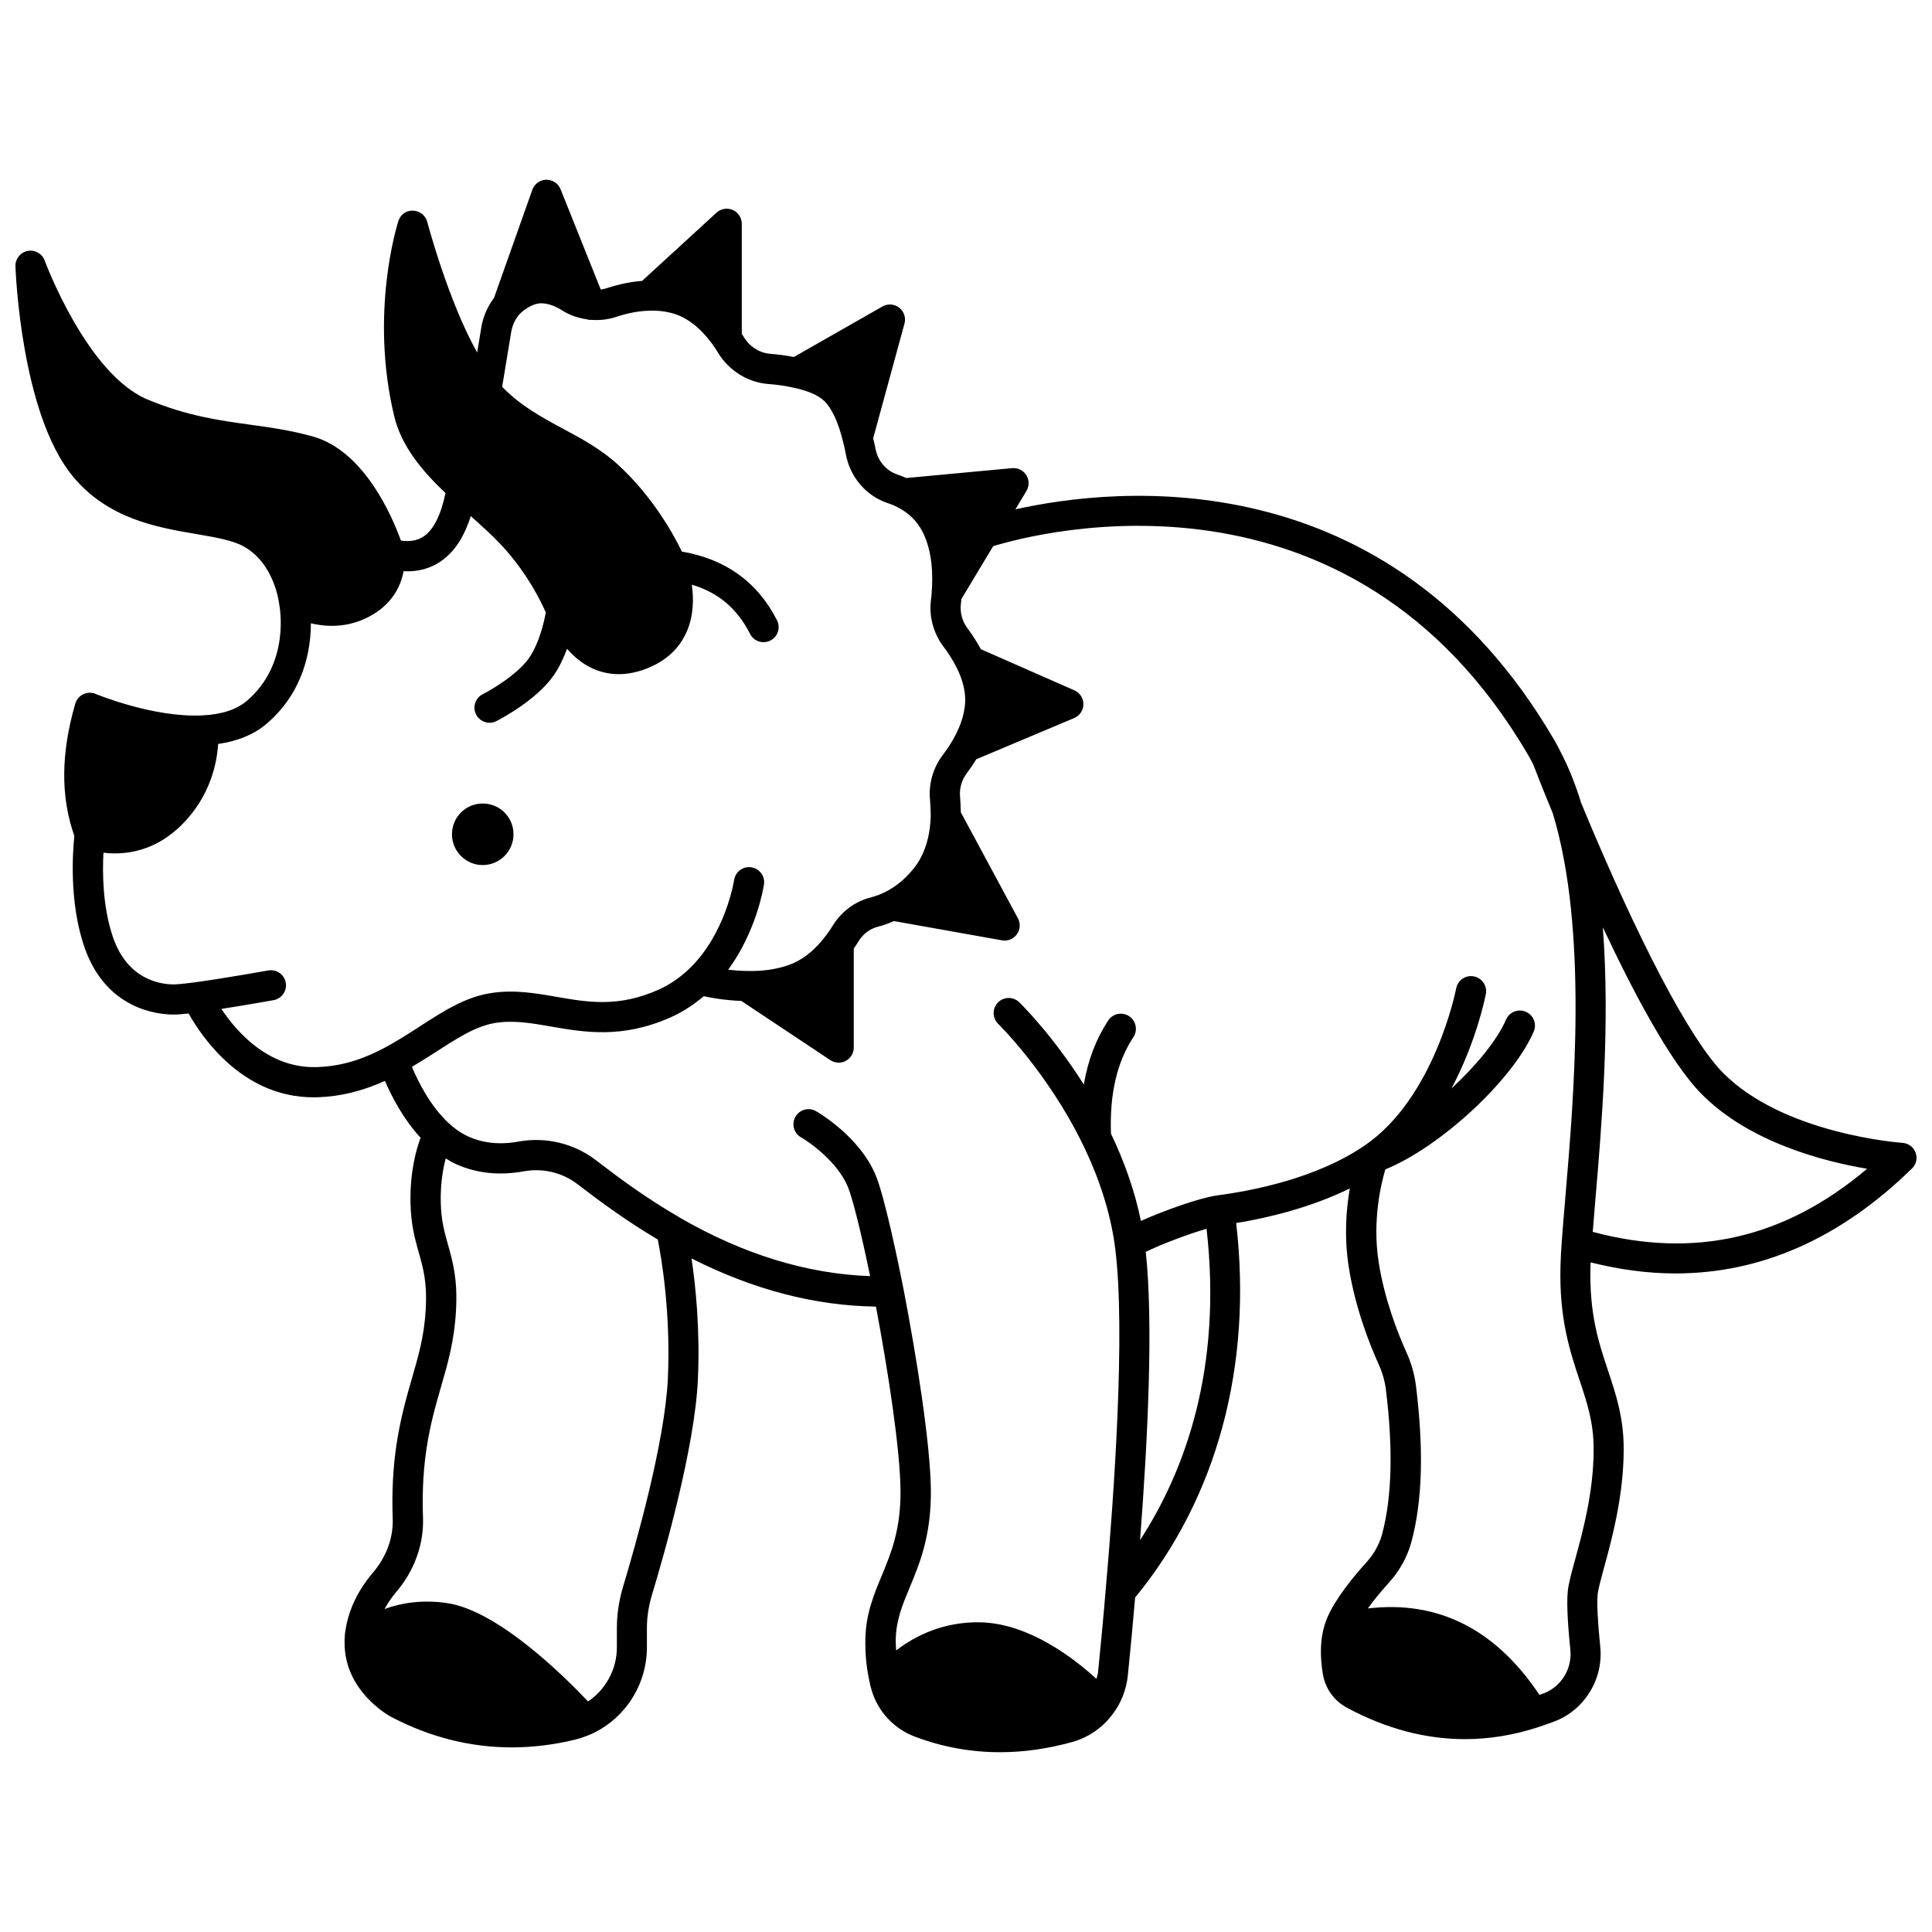 <?xml version="1.0" encoding="UTF-8"?>
<!-- Uploaded to: ICON Repo, www.iconrepo.com, Generator: ICON Repo Mixer Tools -->
<svg width="800px" height="800px" version="1.1" viewBox="144 144 512 512" xmlns="http://www.w3.org/2000/svg">
 <defs>
  <clipPath id="a">
   <path d="m148.09 191h503.81v418h-503.81z"/>
  </clipPath>
 </defs>
 <path d="m271.93 373.25c4.519 0 8.156-3.68 8.156-8.156 0-4.519-3.637-8.156-8.156-8.156s-8.156 3.637-8.156 8.156c0 4.477 3.641 8.156 8.156 8.156z"/>
 <g clip-path="url(#a)">
  <path d="m651.66 449.47c-0.547-1.48-1.914-2.5-3.492-2.602-0.316-0.02-31.609-2.254-47.66-18.676-8.73-8.926-22.391-34.945-37.492-71.418-1.488-4.879-3.305-9.402-5.348-13.332-0.562-1.168-1.168-2.301-1.832-3.441-43.855-74.961-116.45-66.891-142.75-61.016l2.934-4.879c0.777-1.293 0.758-2.914-0.039-4.191-0.801-1.277-2.231-1.98-3.758-1.852l-28.039 2.617c-0.746-0.332-1.531-0.652-2.422-0.949-2.941-0.992-5.141-3.602-5.734-6.766-0.156-0.91-0.395-1.855-0.629-2.805l8.301-30.414c0.426-1.559-0.133-3.223-1.406-4.215-1.281-0.992-3.027-1.117-4.43-0.312l-23.484 13.391c-1.977-0.375-4.016-0.676-6.141-0.832-2.93-0.219-5.543-1.871-7.106-4.441-0.172-0.297-0.367-0.566-0.551-0.859v-29.168c0-1.582-0.938-3.023-2.387-3.664-1.457-0.637-3.144-0.355-4.312 0.715l-19.719 18.086c-2.934 0.215-5.988 0.828-9.359 1.918-0.516 0.18-1.059 0.285-1.598 0.363l-10.648-26.582c-0.625-1.543-2.106-2.527-3.797-2.512-1.664 0.035-3.137 1.094-3.688 2.664l-10.156 28.656c-1.695 2.238-2.863 4.867-3.34 7.691l-1.121 6.773c-7.699-13.68-13.156-34.363-13.219-34.598-0.449-1.719-1.984-2.938-3.758-2.988-1.883-0.113-3.375 1.082-3.914 2.773-0.316 0.98-7.621 24.328-1.125 51.559 1.93 8.191 7.547 14.711 13.621 20.512-1.242 5.93-3.223 9.832-5.918 11.574-1.566 1.016-3.516 1.336-5.891 1.02-2.297-6.371-9.711-23.789-23.359-27.598-5.918-1.652-11.438-2.414-16.77-3.152-8.09-1.117-16.453-2.269-26.926-6.609-16.137-6.637-27.242-36.559-27.355-36.863-0.668-1.84-2.594-2.922-4.519-2.547-1.926 0.379-3.293 2.102-3.227 4.066 0.055 1.578 1.523 38.922 15.094 55.535 9.363 11.422 22.371 13.645 32.82 15.426 4.926 0.84 9.582 1.637 12.523 3.254 8.137 4.484 9.379 14.812 9.387 14.902 0.008 0.062 0.051 0.117 0.059 0.176 0.012 0.078-0.016 0.152 0 0.23 0.133 0.637 3.074 15.719-8.559 25.645-2.727 2.328-6.703 3.617-11.844 3.852-12.887 0.656-28.082-5.625-28.234-5.691-1.051-0.441-2.242-0.414-3.269 0.078-1.027 0.492-1.801 1.398-2.121 2.496-3.824 13.195-3.906 24.688-0.242 35.09-0.414 3.832-1.484 17.543 2.703 29.555 5.746 16.477 19.523 17.758 23.609 17.758 0.895 0 2.227-0.105 3.961-0.297 3.617 6.449 14.387 22.223 33.074 22.223 0.352 0 0.707-0.004 1.066-0.016 6.082-0.184 11.871-1.625 17.895-4.332 1.711 3.988 4.809 10.047 9.445 15.07-1.215 3.266-2.867 9.234-2.668 17.465 0.137 5.68 1.188 9.418 2.211 13.035 1.141 4.047 2.219 7.867 1.832 14.766-0.375 7.098-1.891 12.344-3.652 18.422-1.418 4.914-3.031 10.492-4.109 17.621-0.922 6.121-1.258 12.707-1.004 19.582 0.195 5.094-1.68 10.207-5.285 14.41-3.938 4.633-6.371 9.734-7.207 15.07-0.18 0.996-0.266 2.023-0.266 3.176 0 0.016 0.004 0.031 0 0.047v0.012c0 0.004 0.004 0.012 0.004 0.016-0.145 13.035 11.805 19.555 12.336 19.84 10.273 5.391 20.973 8.09 31.969 8.09 5.441 0 10.957-0.664 16.527-1.988 1.395-0.336 2.801-0.812 4.227-1.414 0.027-0.008 0.051-0.02 0.074-0.027 0.07-0.031 0.141-0.051 0.211-0.082 8.977-4.082 14.777-13.102 14.777-22.992v-5.199c0-2.731 0.434-5.594 1.266-8.477 3.406-11.25 11.418-39.359 12.242-57.277 0.598-13.27-0.582-24.773-1.684-32.117 16.375 8.289 32.762 12.551 48.875 12.758 3.203 17.012 6.434 37.887 6.508 48.867 0.062 10.32-2.519 16.539-5.019 22.547-2.062 4.969-4.199 10.105-4.297 16.781-0.07 4.164 0.363 8.156 1.254 11.898 0.004 0.02 0.008 0.039 0.012 0.059 0.023 0.102 0.027 0.203 0.051 0.305 0.035 0.148 0.078 0.293 0.133 0.438 0.066 0.176 0.105 0.355 0.18 0.656 1.605 5.668 5.898 10.309 11.469 12.406 7.277 2.754 14.824 4.137 22.57 4.137 6.262 0 12.66-0.902 19.152-2.707 4.356-1.223 8.098-3.824 10.789-7.481 2.184-2.894 3.547-6.387 3.945-10.129l0.117-1.164c0.52-5.223 1.18-11.941 1.82-19.512 21.723-26.434 31.152-61.488 26.777-99.242 8.082-1.305 19.535-3.984 30.117-9.168-0.941 5.426-1.535 12.699-0.309 20.613 1.684 10.996 5.648 20.875 7.879 25.816 1.016 2.211 1.688 4.5 1.984 6.777 1.945 15.719 1.621 28.617-0.977 38.336-0.73 2.727-2.176 5.332-4.18 7.547-3.438 3.789-8.004 9.359-10.27 14.422-0.285 0.664-0.523 1.328-0.785 2.109-1.156 3.734-1.32 8.137-0.484 13.094 0.66 3.84 2.984 7.078 6.363 8.879 10.32 5.562 20.793 8.344 31.289 8.344 6.414 0 12.84-1.039 19.242-3.121 0.027-0.008 0.059-0.02 0.09-0.031 0.172-0.055 0.34-0.102 0.5-0.176 1.34-0.43 2.676-0.891 4.027-1.414 7.973-3.129 12.902-11.297 11.992-19.844-0.668-6.469-0.914-11.504-0.68-13.805 0.152-1.418 0.875-4.066 1.711-7.129 2.066-7.547 5.188-18.949 5.188-31.359 0-8.344-2.012-14.375-4.141-20.762-2.465-7.394-5.016-15.035-4.66-27.691 0.008-0.316 0.027-0.68 0.039-1.012 7.656 1.918 15.152 2.93 22.461 2.93 22.754 0 43.746-9.289 62.664-27.781 1.168-1.074 1.539-2.734 0.992-4.219zm-423.76-22.68c-12.734 0.371-21.195-9.34-25.23-15.418 6.703-1.043 13.465-2.254 13.828-2.32 2.176-0.391 3.617-2.469 3.231-4.641-0.391-2.176-2.484-3.621-4.641-3.231-0.117 0.02-11.609 2.078-19.336 3.129-3.707 0.492-5.168 0.566-5.711 0.566-3.531 0-12.16-1.207-16.059-12.391-2.789-8-2.848-17.215-2.57-22.504 0.918 0.113 1.93 0.184 3.027 0.184 4.992 0 11.57-1.48 17.656-7.512 7.672-7.609 9.406-16.469 9.711-21.492 5.176-0.754 9.504-2.508 12.824-5.34 9.918-8.469 11.742-19.602 11.758-26.637 1.645 0.387 3.492 0.676 5.519 0.676 2.961 0 6.242-0.582 9.562-2.258 6.539-3.312 8.781-8.418 9.5-12.258 0.316 0.016 0.648 0.066 0.961 0.066 3.195 0 6.066-0.816 8.574-2.441 3.707-2.402 6.426-6.43 8.246-12.199 2.816 2.508 5.488 4.914 7.797 7.34 7.129 7.523 10.98 15.633 12.09 18.199-0.395 2.238-1.633 7.996-4.473 12.117-2.953 4.246-9.832 8.332-12.234 9.547-1.973 1-2.758 3.402-1.762 5.371 0.703 1.395 2.109 2.195 3.57 2.195 0.605 0 1.219-0.137 1.797-0.43 0.426-0.215 10.477-5.328 15.207-12.137 1.523-2.207 2.656-4.68 3.531-7.047 1.75 2.008 3.93 3.93 6.691 5.195 2.238 1.023 4.582 1.539 7.012 1.539 2.414 0 4.922-0.508 7.5-1.523 5.078-2.016 8.633-5.332 10.57-9.867 1.812-4.234 1.797-8.746 1.293-12.324 7.008 2.078 12.012 6.293 15.441 13.051 0.703 1.391 2.109 2.188 3.57 2.188 0.609 0 1.227-0.141 1.809-0.434 1.973-1 2.754-3.406 1.754-5.375-5.148-10.145-13.648-16.223-25.203-18.199-2.086-4.309-7.695-14.66-17.148-23.219-4.434-4.008-9.484-6.723-14.367-9.348-5.781-3.109-11.266-6.094-16.117-11.109l2.402-14.543c0.285-1.691 1.027-3.324 2.102-4.586 0.008-0.008 0.008-0.016 0.012-0.023 0.402-0.414 0.828-0.797 1.234-1.109 1.754-1.297 3.461-1.957 4.906-1.859 1.699 0.098 3.598 0.789 5.43 2 1.84 1.148 3.953 1.859 6.133 2.207 0.094 0.027 0.184 0.039 0.277 0.059 0.176 0.023 0.34 0.098 0.52 0.117 0.082 0.008 0.172-0.008 0.258 0 0.059 0.004 0.117 0.027 0.176 0.027 0.043 0 0.094-0.023 0.137-0.027 2.277 0.168 4.602-0.082 6.691-0.812 3.16-1.023 5.977-1.547 8.711-1.605 2.152-0.109 4.336 0.156 6.418 0.754 4.984 1.496 8.625 5.617 10.848 8.887 0.324 0.449 0.609 0.898 0.914 1.434 2.93 4.816 7.941 7.938 13.402 8.348 2.312 0.168 4.519 0.488 6.641 0.969 3.715 0.766 6.543 1.992 8.156 3.527 1.988 1.906 3.75 5.719 4.957 10.727 0.004 0.012 0.008 0.016 0.012 0.027 0.004 0.023-0.004 0.047 0.004 0.07 0.293 1.129 0.551 2.18 0.738 3.289 1.129 6.066 5.363 11.02 11.062 12.938 0.773 0.258 1.613 0.57 2.5 1.031 2.984 1.473 5.238 3.644 6.703 6.465 2.731 5.219 2.856 11.758 2.473 16.43-0.035 0.625-0.109 1.215-0.172 1.754-0.566 4.375 0.617 8.773 3.344 12.41 0.934 1.223 2.293 3.184 3.477 5.547 1.621 3.277 2.371 6.34 2.231 9.125-0.18 3.965-1.848 7.582-3.269 10.016-0.797 1.457-1.715 2.723-2.539 3.836-2.672 3.457-3.91 7.746-3.5 12.023 0.113 1.301 0.184 2.777 0.188 4.277-0.094 3.871-0.934 9.41-4.414 13.805-2.215 2.789-4.777 4.926-7.609 6.344-1.309 0.652-2.664 1.156-4.047 1.5-4.051 1.039-7.656 3.75-9.926 7.477-0.457 0.77-1.02 1.57-1.613 2.375-3.031 4.102-6.492 6.828-10.305 8.109-3.234 1.094-6.898 1.598-10.902 1.469-1.75-0.02-3.383-0.152-4.856-0.324 7.598-10.387 9.402-22.035 9.484-22.613 0.316-2.184-1.191-4.207-3.375-4.527-2.184-0.332-4.211 1.188-4.539 3.367-0.02 0.145-2.219 14.219-11.879 23.52-2.535 2.418-5.332 4.312-8.328 5.629-10.551 4.644-18.508 3.262-26.934 1.801-5.543-0.965-11.27-1.961-17.434-0.969-6.793 1.094-12.605 4.859-18.762 8.844-2.844 1.84-5.785 3.742-8.887 5.414-6.5 3.512-12.18 5.152-18.43 5.344zm93.094 82.461c-0.781 17.008-8.59 44.355-11.918 55.367-1.062 3.648-1.598 7.266-1.598 10.75v5.199c0 5.816-2.945 11.188-7.637 14.332-6.305-6.668-23.945-24.152-37.469-26.086-6.832-0.961-12.344 0.07-16.461 1.598 0.824-1.504 1.789-2.981 2.988-4.391 4.914-5.727 7.469-12.797 7.199-19.91-0.168-4.383-0.141-11.074 0.914-18.086 1-6.609 2.469-11.684 3.887-16.594 1.816-6.277 3.531-12.207 3.949-20.207 0.457-8.219-0.852-12.867-2.125-17.371-0.922-3.285-1.801-6.391-1.914-11.059-0.121-5.043 0.574-9.039 1.316-11.812 0.727 0.445 1.449 0.918 2.207 1.285 5.566 2.648 11.82 3.367 18.574 2.129 4.981-0.891 10.125 0.355 14.094 3.391 6.195 4.766 13.094 9.82 21.309 14.695 0.918 4.547 3.477 19.137 2.684 36.77zm125.13 42.906c2.07-26.797 3.551-57.586 1.516-76.41 4.262-2.047 11.172-4.691 16.113-6.109 4.211 37.168-5.758 64.25-17.629 82.52zm120.21-24.129c0 11.336-2.836 21.688-4.906 29.25-0.969 3.535-1.73 6.328-1.953 8.41-0.379 3.684 0.16 10.438 0.68 15.465 0.531 4.992-2.332 9.75-6.949 11.562-0.406 0.16-0.832 0.285-1.238 0.438-11.621-17.402-26.871-25.098-45.48-22.898 1.516-2.102 3.394-4.41 5.586-6.828 2.856-3.152 4.922-6.902 5.981-10.852 2.902-10.871 3.289-24.406 1.18-41.41-0.402-3.102-1.297-6.168-2.641-9.086-2.047-4.539-5.711-13.66-7.25-23.719-1.699-10.973 0.676-20.734 1.789-24.461 14.492-5.883 33.785-23.641 39.32-36.523 0.871-2.027-0.066-4.379-2.094-5.25-2.023-0.871-4.379 0.066-5.25 2.094-2.34 5.441-7.926 12.203-14.473 18.25 6.629-12.402 8.973-24.246 9.125-25.047 0.41-2.168-1.016-4.262-3.184-4.672-2.18-0.414-4.262 1.016-4.672 3.184-0.055 0.289-5.664 28.949-24.242 41.629-12.758 8.742-29.891 12.027-38.984 13.211-0.004 0-0.008 0-0.012 0.004h-0.004c-0.004 0-0.008 0.004-0.008 0.004-4.789 0.66-13.977 3.969-20.297 6.769-1.574-7.617-4.215-15.367-7.945-23.129-0.363-10.535 1.578-18.926 5.957-25.59 1.211-1.844 0.699-4.328-1.148-5.539-1.84-1.207-4.328-0.695-5.539 1.148-3.246 4.941-5.375 10.57-6.461 16.977-8.332-13.191-16.672-21.379-17.117-21.812-1.586-1.539-4.117-1.5-5.648 0.082-1.539 1.582-1.5 4.113 0.078 5.652 0.129 0.125 13.074 12.836 22.309 31.719 4.438 9.047 7.316 18.047 8.562 26.742 0.016 0.312 0.055 0.586 0.105 0.84 2.848 21.965-0.34 66.305-2.5 90.801-0.668 8.07-1.375 15.168-1.914 20.648l-0.113 1.133c-0.062 0.578-0.273 1.133-0.414 1.699-6.055-5.543-17.879-14.645-30.621-14.988-10.102-0.242-17.648 3.746-22.457 7.449-0.043-0.934-0.133-1.84-0.117-2.797 0.078-5.152 1.75-9.18 3.688-13.848 2.672-6.434 5.703-13.727 5.629-25.668-0.082-12.234-3.812-35.684-7.273-53.566-1.105-5.586-4.902-24.266-7.398-30.164-4.312-10.25-15.312-16.609-15.777-16.875-1.922-1.094-4.363-0.426-5.453 1.492-1.09 1.918-0.426 4.363 1.492 5.453 2.519 1.434 9.656 6.582 12.375 13.035 1.266 3 3.527 12.078 5.934 23.742-16.602-0.578-33.582-5.727-50.598-15.586-0.043-0.027-0.066-0.074-0.117-0.102-8.535-4.93-15.613-10.152-22-15.07-5.762-4.406-13.195-6.195-20.379-4.914-5.082 0.938-9.703 0.434-13.703-1.473-1.691-0.816-3.328-1.941-4.863-3.375-4.938-4.555-8.184-11.156-9.77-14.941 2.211-1.312 4.352-2.652 6.398-3.973 5.664-3.668 10.559-6.832 15.688-7.664 4.844-0.781 9.676 0.062 14.793 0.949 8.801 1.531 18.766 3.262 31.523-2.359 3.184-1.398 6.164-3.324 8.934-5.676 2.16 0.477 5.742 1.098 9.953 1.25l23.594 15.691c0.668 0.445 1.441 0.668 2.215 0.668 0.648 0 1.297-0.156 1.887-0.477 1.301-0.695 2.109-2.051 2.109-3.523v-26.234c0.461-0.66 0.895-1.309 1.254-1.914 1.168-1.918 3.012-3.32 5.031-3.84 1.473-0.367 2.922-0.906 4.348-1.531l28.652 5.106c0.234 0.043 0.469 0.062 0.699 0.062 1.266 0 2.481-0.605 3.238-1.656 0.898-1.242 1.008-2.891 0.281-4.242l-15.137-28.105c-0.023-1.441-0.09-2.816-0.195-4.051-0.223-2.293 0.441-4.566 1.91-6.469 0.758-1.02 1.59-2.231 2.387-3.527l25.941-10.918c1.473-0.621 2.43-2.059 2.445-3.656 0.012-1.594-0.922-3.047-2.387-3.691l-24.777-10.898c-1.031-1.879-2.195-3.754-3.504-5.469-1.453-1.934-2.086-4.266-1.793-6.582 0.051-0.406 0.082-0.828 0.125-1.246l8.418-14.004c11.801-3.617 94.484-25.488 141.73 55.258 0.512 0.887 0.996 1.797 1.492 2.809 0.449 1.199 2.234 5.848 5.066 12.652 9.395 30.77 5.633 74.973 3.387 101.4-0.391 4.598-0.742 8.742-0.992 12.297-0.168 2.352-0.289 4.41-0.328 6.207-0.395 14.051 2.504 22.746 5.066 30.426 1.996 6 3.723 11.188 3.723 18.234zm-0.238-57.566c0.211-2.742 0.457-5.66 0.73-8.91 1.59-18.676 3.914-46.043 1.941-71.812 8.355 17.793 18.012 35.859 26.02 44.039 12.664 12.949 32.578 18.031 44.023 19.957-21.859 18.469-45.75 23.922-72.715 16.727z"/>
 </g>
</svg>